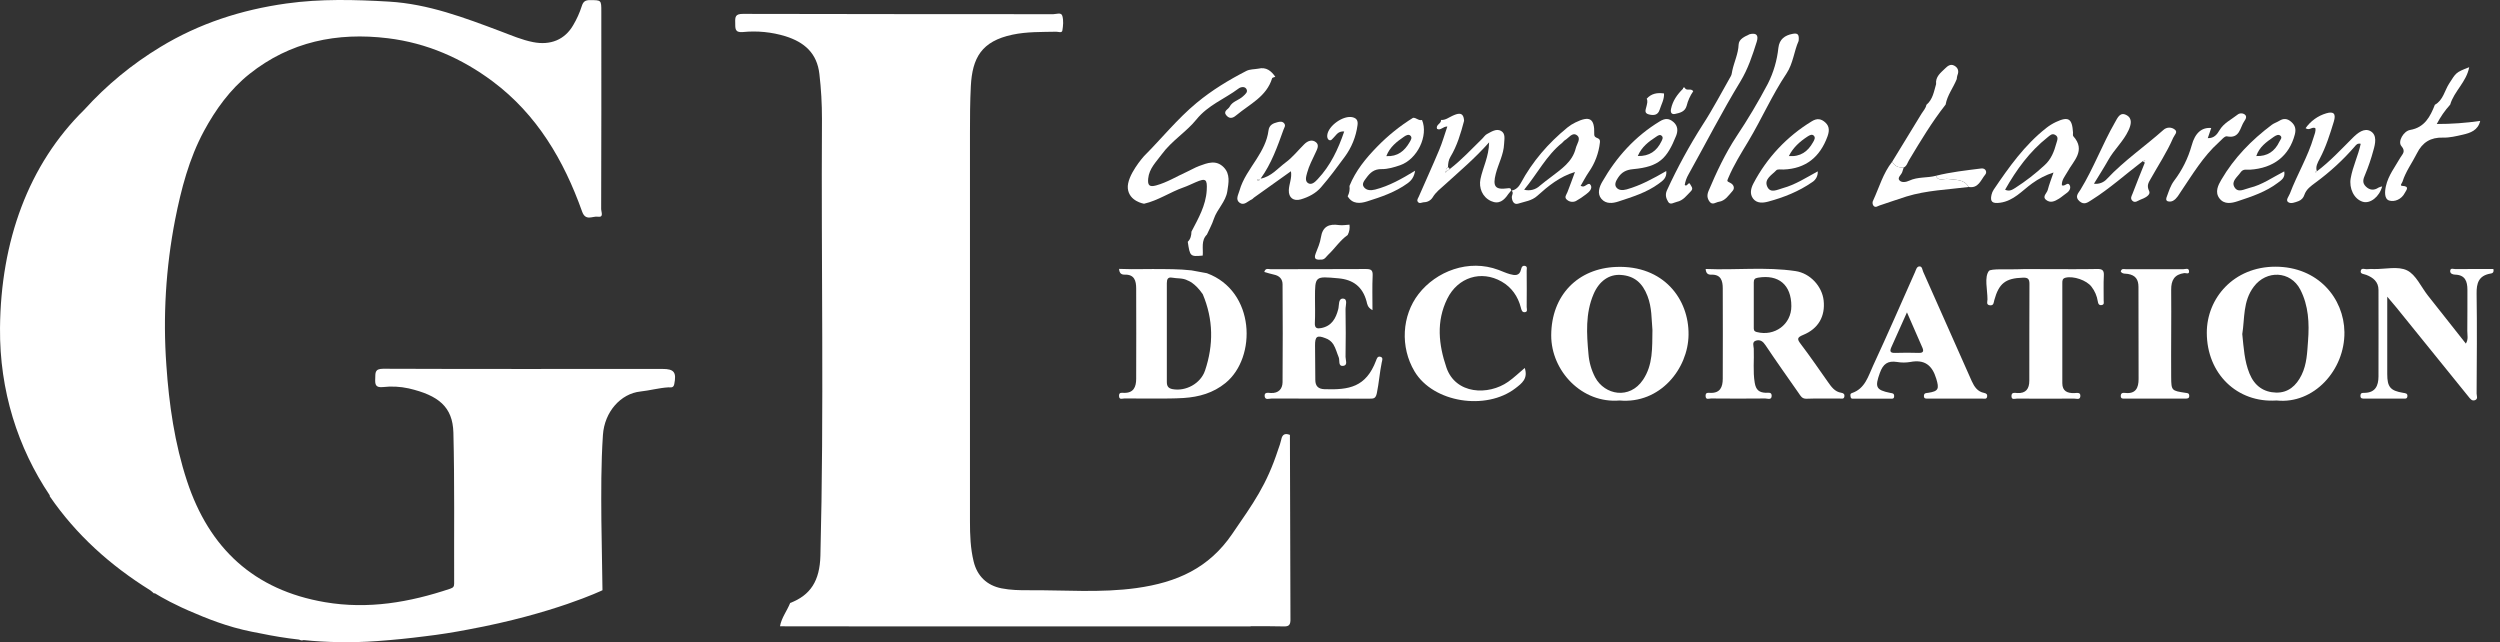 <svg width="218" height="56" viewBox="0 0 218 56" fill="none" xmlns="http://www.w3.org/2000/svg">
<rect x="0" y="0" width="218" height="56" fill="#333333" stroke="none"/>
<g id="Group 3">
<g id="Group">
<path id="Vector" d="M112.481 37.923C112.067 37.76 111.813 37.862 111.725 38.333C111.655 38.626 111.566 38.913 111.458 39.192C110.44 42.306 109.316 43.836 107.44 46.572C105.415 49.536 102.636 50.786 99.107 51.278C95.977 51.715 92.816 51.446 89.669 51.468C88.895 51.473 88.111 51.456 87.338 51.304C86.051 51.051 85.213 50.226 84.905 48.975C84.62 47.815 84.581 46.64 84.581 45.464C84.576 34.172 84.576 22.879 84.581 11.587C84.581 10.227 84.586 8.866 84.657 7.51C84.786 5.056 85.577 3.596 88.292 3.023C89.562 2.755 90.829 2.794 92.104 2.766C92.286 2.766 92.596 2.898 92.638 2.664C92.708 2.249 92.749 1.787 92.638 1.392C92.542 1.043 92.115 1.237 91.846 1.237C82.822 1.227 73.795 1.238 64.775 1.211C64.125 1.209 64.096 1.47 64.111 1.963C64.124 2.433 64.038 2.861 64.773 2.795C66.028 2.669 67.294 2.794 68.5 3.163C70.13 3.678 71.247 4.626 71.452 6.46C71.603 7.757 71.677 9.062 71.675 10.367C71.598 23.066 71.865 35.765 71.539 48.462C71.483 50.641 70.685 51.896 68.902 52.58C68.632 53.267 68.146 53.86 68.017 54.608C68.295 54.612 68.572 54.619 68.848 54.619H71.863L109.052 54.624L109.06 54.607C110.032 54.605 111.225 54.601 111.937 54.623C112.34 54.635 112.511 54.532 112.528 54.104L112.481 37.923Z" fill="white"/>
<path id="Vector_2" d="M57.76 32.171H57.307C49.342 32.171 41.379 32.186 33.416 32.155C32.65 32.155 32.743 32.528 32.72 33.017C32.696 33.529 32.747 33.816 33.386 33.753C34.139 33.667 34.901 33.706 35.641 33.868C38.242 34.478 39.474 35.474 39.536 37.724C39.646 42.105 39.585 46.492 39.602 50.877C39.602 51.139 39.537 51.242 39.26 51.335C35.703 52.528 32.103 53.151 28.338 52.51C22.138 51.455 18.238 47.804 16.307 41.944C15.229 38.672 14.738 35.261 14.507 31.846C14.202 27.604 14.458 23.339 15.269 19.165C15.796 16.5 16.48 13.85 17.786 11.426C18.811 9.533 20.07 7.793 21.747 6.455C25.287 3.633 29.385 2.792 33.828 3.335C37.221 3.751 40.255 5.078 42.958 7.095C46.824 9.983 49.167 13.978 50.759 18.446C51.066 19.313 51.674 18.826 52.133 18.897C52.677 18.981 52.42 18.469 52.421 18.245C52.439 12.5 52.443 6.754 52.435 1.007C52.435 -0.003 52.435 0.018 51.454 0.009C51.031 0.009 50.853 0.135 50.724 0.553C50.541 1.123 50.294 1.671 49.988 2.186C49.246 3.478 47.987 3.968 46.489 3.673C45.506 3.481 44.596 3.083 43.672 2.736C40.507 1.544 37.343 0.343 33.922 0.141C30.934 -0.034 27.953 -0.112 24.964 0.306C21.046 0.855 17.368 2.042 13.984 4.099C11.522 5.588 9.289 7.427 7.357 9.559C2.463 14.358 0.067 21.046 0.001 28.608C-0.046 34.073 1.557 39.049 4.338 43.191V43.275C6.653 46.65 9.633 49.315 13.094 51.468C13.21 51.552 13.321 51.645 13.424 51.747C13.45 51.741 13.475 51.736 13.501 51.731C14.086 52.092 15.291 52.78 17.047 53.499C17.896 53.867 18.761 54.197 19.641 54.481C20.664 54.815 21.704 55.052 22.751 55.239C23.787 55.456 24.897 55.641 26.077 55.773C26.184 55.825 26.293 55.867 26.421 55.829C26.437 55.824 26.454 55.82 26.47 55.815C28.433 56.013 30.582 56.068 32.902 55.901C34.341 55.798 35.712 55.657 37.012 55.49C38.307 55.339 39.589 55.134 40.862 54.888C48.285 53.516 52.536 51.468 52.536 51.468L52.44 45.403C52.421 42.912 52.409 40.421 52.575 37.932C52.711 35.903 54.133 34.322 55.845 34.139C56.655 34.054 57.456 33.825 58.282 33.776C58.443 33.767 58.721 33.871 58.795 33.5C59.003 32.468 58.79 32.167 57.759 32.171H57.76Z" fill="white"/>
</g>
<g id="Group_2">
<path id="Vector_3" d="M99.755 17.767C100.985 17.489 102.026 16.755 103.201 16.343C103.562 16.217 103.906 16.044 104.259 15.893C105.14 15.511 105.285 15.609 105.226 16.598C105.147 17.93 104.489 19.056 103.895 20.199C103.887 20.531 103.823 20.841 103.573 21.085C103.763 22.365 103.79 22.389 104.877 22.286C104.935 21.663 104.715 20.983 105.244 20.453C105.444 20.003 105.694 19.568 105.841 19.103C106.127 18.235 106.886 17.596 107.023 16.674C107.13 15.956 107.302 15.19 106.704 14.583C106.036 13.907 105.282 14.212 104.559 14.477C104.2 14.61 103.867 14.814 103.515 14.973C102.615 15.377 101.776 15.905 100.814 16.169C100.238 16.327 100.065 16.169 100.121 15.582C100.203 14.687 100.825 14.119 101.305 13.455C102.159 12.284 103.444 11.509 104.329 10.417C105.35 9.156 106.787 8.631 107.997 7.725C108.209 7.565 108.534 7.531 108.672 7.739C108.861 8.018 108.596 8.207 108.383 8.407C108.021 8.744 107.458 8.84 107.224 9.307C107.105 9.547 106.59 9.694 106.973 10.101C107.297 10.445 107.619 10.214 107.844 10.022C108.987 9.071 110.447 8.419 110.929 6.824C110.949 6.76 111.113 6.74 111.209 6.698C110.849 6.181 110.414 5.819 109.725 5.987C109.375 6.048 108.985 6.03 108.683 6.185C107.151 6.972 105.685 7.862 104.346 8.97C102.657 10.37 101.291 12.081 99.751 13.622C99.751 13.622 98.234 15.31 98.347 16.435C98.46 17.56 99.754 17.765 99.754 17.765L99.755 17.767Z" fill="white"/>
<path id="Vector_4" d="M148.732 23.454C151.359 23.567 153.973 23.251 156.572 23.639C157.854 23.829 158.886 24.971 159.021 26.198C159.173 27.571 158.571 28.66 157.238 29.204C156.655 29.441 156.72 29.596 157.045 30.024C157.858 31.09 158.609 32.2 159.384 33.292C159.688 33.722 159.987 34.167 160.567 34.251C160.775 34.282 160.863 34.39 160.83 34.582C160.789 34.821 160.582 34.753 160.437 34.754C159.468 34.761 158.499 34.731 157.533 34.769C157.134 34.785 157.016 34.526 156.851 34.29C155.876 32.897 154.891 31.509 153.947 30.096C153.729 29.769 153.497 29.603 153.14 29.696C152.746 29.799 152.92 30.168 152.929 30.401C152.967 31.39 152.847 32.377 153.011 33.371C153.115 34.002 153.394 34.225 153.969 34.251C154.168 34.259 154.482 34.164 154.489 34.494C154.5 34.919 154.132 34.746 153.927 34.747C152.351 34.762 150.776 34.762 149.2 34.747C149.028 34.747 148.725 34.905 148.727 34.509C148.727 34.202 148.952 34.252 149.138 34.258C150.003 34.292 150.222 33.741 150.224 33.031C150.234 30.406 150.234 27.777 150.224 25.147C150.224 24.496 150.076 23.929 149.238 23.951C148.957 23.961 148.762 23.869 148.732 23.45V23.454ZM156.206 26.697C156.206 24.842 155.1 23.91 153.291 24.214C153.007 24.261 152.927 24.373 152.929 24.637C152.937 25.936 152.929 27.233 152.929 28.53C152.929 28.725 152.911 28.882 153.188 28.953C154.749 29.36 156.209 28.283 156.206 26.697Z" fill="white"/>
<path id="Vector_5" d="M198.509 34.923C195.089 35.149 192.433 32.597 192.433 29.01C192.433 25.995 194.782 23.257 198.413 23.256C202.133 23.256 204.393 26.01 204.434 28.956C204.479 32.266 201.76 35.273 198.509 34.922V34.923ZM195.527 29.135C195.65 30.336 195.711 31.482 196.158 32.579C196.594 33.648 197.397 34.206 198.474 34.234C199.523 34.262 200.237 33.639 200.698 32.695C201.16 31.751 201.185 30.737 201.261 29.727C201.38 28.183 201.308 26.654 200.586 25.252C199.736 23.611 197.631 23.529 196.528 25.003C195.57 26.274 195.748 27.764 195.526 29.134L195.527 29.135Z" fill="white"/>
<path id="Vector_6" d="M141.23 34.923C137.955 35.203 135.258 32.359 135.266 29.239C135.278 25.727 137.606 23.4 140.939 23.276C145.059 23.118 147.285 26.079 147.241 29.19C147.21 32.155 144.754 35.235 141.231 34.923H141.23ZM144.092 28.76C144.007 27.86 144.055 26.833 143.662 25.814C143.226 24.679 142.523 24.055 141.335 23.974C140.323 23.902 139.443 24.501 138.953 25.662C138.241 27.34 138.355 29.105 138.514 30.862C138.568 31.578 138.767 32.273 139.1 32.909C139.927 34.444 142.1 34.867 143.274 33.114C144.149 31.802 144.068 30.343 144.093 28.761L144.092 28.76Z" fill="white"/>
<path id="Vector_7" d="M119.679 27.044C119.239 26.805 119.229 26.53 119.162 26.275C118.825 25.025 118.015 24.381 116.7 24.268C114.667 24.087 114.667 24.057 114.667 26.014C114.667 26.732 114.693 27.454 114.655 28.17C114.631 28.64 114.873 28.673 115.208 28.608C116.125 28.432 116.488 27.77 116.7 26.941C116.784 26.604 116.681 25.993 117.14 26.041C117.544 26.08 117.323 26.65 117.331 26.975C117.355 28.358 117.355 29.741 117.331 31.123C117.331 31.388 117.539 31.838 117.156 31.899C116.655 31.982 116.844 31.419 116.739 31.166C116.581 30.789 116.489 30.392 116.27 30.029C116.106 29.774 115.86 29.583 115.572 29.488C114.84 29.201 114.665 29.34 114.672 30.136C114.672 31.131 114.695 32.127 114.695 33.121C114.695 33.671 114.956 33.92 115.499 33.938C117.637 34.009 119.108 33.765 119.988 31.453C120.06 31.262 120.118 31.049 120.362 31.107C120.644 31.175 120.521 31.436 120.49 31.592C120.306 32.481 120.246 33.392 120.061 34.281C119.962 34.754 119.785 34.764 119.435 34.763C116.585 34.763 113.738 34.763 110.883 34.752C110.675 34.752 110.32 34.915 110.278 34.554C110.237 34.16 110.604 34.262 110.826 34.27C111.492 34.301 111.829 33.91 111.839 33.335C111.866 30.488 111.854 27.638 111.839 24.791C111.839 24.333 111.562 24.043 111.091 23.947C110.806 23.889 110.529 23.795 110.247 23.715C110.348 23.335 110.622 23.476 110.802 23.475C113.568 23.465 116.334 23.475 119.099 23.458C119.549 23.458 119.717 23.543 119.695 24.031C119.65 24.987 119.68 25.948 119.68 27.044H119.679Z" fill="white"/>
<path id="Vector_8" d="M208.168 25.871V32.623C208.168 33.748 208.44 34.07 209.553 34.255C209.76 34.289 209.956 34.294 209.923 34.569C209.896 34.811 209.689 34.756 209.537 34.757C208.431 34.763 207.324 34.763 206.216 34.757C206.028 34.757 205.809 34.789 205.832 34.481C205.85 34.238 206.023 34.256 206.189 34.256C207.133 34.245 207.399 33.63 207.404 32.836C207.415 30.318 207.404 27.799 207.404 25.282C207.404 24.566 206.931 24.201 206.347 23.972C206.144 23.892 205.826 23.901 205.852 23.656C205.889 23.292 206.243 23.509 206.454 23.47C206.646 23.45 206.84 23.448 207.033 23.462C207.999 23.474 209.109 23.194 209.891 23.575C210.673 23.956 211.112 25.011 211.708 25.766C212.798 27.147 213.89 28.528 215.022 29.961C215.262 29.583 215.144 29.201 215.149 28.848C215.169 27.659 215.149 26.469 215.159 25.28C215.159 24.536 214.966 23.973 214.081 23.948C213.886 23.943 213.651 23.865 213.655 23.639C213.663 23.324 213.947 23.468 214.105 23.465C215.221 23.453 216.335 23.458 217.423 23.458C217.506 23.829 217.257 23.84 217.144 23.861C216.149 24.045 215.946 24.679 215.96 25.6C216.004 28.503 215.978 31.41 215.96 34.315C215.96 34.508 216.106 34.785 215.825 34.893C215.545 35.002 215.391 34.759 215.234 34.564C213.143 31.976 211.049 29.388 208.953 26.8C208.743 26.542 208.509 26.279 208.166 25.869L208.168 25.871Z" fill="white"/>
<path id="Vector_9" d="M132.959 32.085C133.257 33.02 132.716 33.419 132.142 33.86C129.599 35.817 124.982 35.129 123.345 32.383C122.083 30.263 122.241 27.52 123.697 25.64C125.226 23.663 128.055 22.553 130.673 23.536C131.003 23.66 131.326 23.811 131.663 23.905C132.071 24.018 132.5 24.088 132.63 23.51C132.679 23.291 132.767 23.121 133.007 23.196C133.211 23.257 133.12 23.476 133.126 23.623C133.135 24.675 133.137 25.727 133.126 26.774C133.126 26.934 133.25 27.214 132.942 27.224C132.716 27.233 132.669 27.02 132.617 26.817C132.365 25.841 131.811 25.052 130.944 24.555C129.156 23.533 127.126 24.185 126.205 26.044C125.223 28.028 125.449 30.061 126.129 32.052C126.93 34.392 129.782 34.506 131.514 33.29C132.013 32.942 132.459 32.506 132.96 32.085H132.959Z" fill="white"/>
<path id="Vector_10" d="M170.479 34.758H168.155C167.969 34.758 167.738 34.803 167.768 34.489C167.789 34.263 167.962 34.278 168.128 34.255C169.053 34.118 169.105 33.898 168.843 33.027C168.485 31.841 167.821 31.327 166.58 31.564C166.196 31.63 165.805 31.63 165.421 31.564C164.612 31.436 164.203 31.732 163.921 32.525C163.486 33.74 163.561 34.005 164.821 34.259C164.99 34.293 165.158 34.281 165.169 34.51C165.191 34.84 164.937 34.76 164.77 34.761C163.747 34.77 162.723 34.761 161.7 34.761C161.576 34.761 161.404 34.808 161.375 34.613C161.356 34.487 161.307 34.335 161.487 34.275C162.634 33.893 162.907 32.806 163.332 31.889C164.586 29.188 165.775 26.456 166.985 23.736C167.075 23.536 167.131 23.253 167.353 23.232C167.622 23.205 167.618 23.512 167.703 23.702C169.111 26.88 170.523 30.056 171.936 33.233C172.162 33.729 172.443 34.153 173.015 34.262C173.225 34.303 173.309 34.401 173.277 34.591C173.236 34.829 173.028 34.759 172.882 34.76C172.078 34.763 171.275 34.76 170.477 34.76L170.479 34.758ZM166.287 27.237C165.804 28.315 165.375 29.286 164.937 30.25C164.776 30.607 164.792 30.792 165.263 30.773C165.949 30.746 166.636 30.754 167.323 30.773C167.675 30.782 167.773 30.649 167.641 30.335C167.216 29.347 166.776 28.362 166.287 27.237Z" fill="white"/>
<path id="Vector_11" d="M178.383 23.466C179.876 23.466 181.371 23.486 182.862 23.456C183.324 23.446 183.482 23.569 183.455 24.042C183.414 24.758 183.447 25.479 183.44 26.197C183.44 26.345 183.514 26.555 183.279 26.6C183.021 26.649 182.958 26.473 182.924 26.263C182.852 25.802 182.663 25.367 182.376 24.998C181.948 24.435 180.813 24.053 180.133 24.211C179.825 24.282 179.834 24.482 179.834 24.706V33.416C179.834 34.103 180.265 34.294 180.874 34.277C181.094 34.277 181.452 34.165 181.404 34.574C181.367 34.893 181.052 34.756 180.864 34.757C179.206 34.769 177.546 34.769 175.888 34.757C175.711 34.757 175.387 34.909 175.4 34.522C175.41 34.173 175.709 34.262 175.904 34.273C176.672 34.319 176.954 33.882 176.956 33.209C176.965 30.39 176.949 27.57 176.968 24.749C176.968 24.291 176.8 24.199 176.392 24.213C174.882 24.261 174.307 24.705 173.902 26.174C173.847 26.37 173.864 26.652 173.533 26.624C173.164 26.589 173.308 26.286 173.308 26.109C173.308 25.257 173.016 24.165 173.433 23.624C173.62 23.419 174.983 23.506 175.803 23.482C176.668 23.447 177.527 23.468 178.383 23.468V23.466Z" fill="white"/>
<path id="Vector_12" d="M184.928 23.673C185.008 23.381 185.208 23.473 185.35 23.472C187.035 23.465 188.72 23.465 190.404 23.472C190.569 23.472 190.842 23.343 190.881 23.616C190.932 23.97 190.607 23.793 190.471 23.812C189.605 23.934 189.319 24.434 189.327 25.275C189.35 27.817 189.308 30.358 189.327 32.898C189.336 34.068 189.372 34.071 190.565 34.254C190.733 34.279 190.894 34.265 190.902 34.503C190.91 34.741 190.757 34.758 190.582 34.758H185.278C185.121 34.758 184.933 34.789 184.93 34.533C184.93 34.236 185.142 34.245 185.332 34.265C186.246 34.364 186.484 33.804 186.485 33.058C186.485 30.379 186.475 27.701 186.474 25.023C186.474 24.383 186.228 24 185.552 23.886C185.365 23.854 185.058 23.907 184.928 23.674V23.673Z" fill="white"/>
<path id="Vector_13" d="M117.215 11.463C116.665 11.425 116.531 11.777 116.297 11.997C116.185 12.101 116.081 12.295 115.906 12.214C115.752 12.143 115.718 11.96 115.737 11.779C115.827 10.959 117.159 10.024 117.956 10.227C118.308 10.318 118.425 10.525 118.377 10.903C118.246 11.918 117.855 12.88 117.244 13.7C116.585 14.6 115.916 15.5 115.186 16.34C114.736 16.859 114.114 17.182 113.439 17.383C112.801 17.572 112.359 17.245 112.385 16.578C112.406 16.041 112.672 15.529 112.57 14.932C111.463 15.72 110.4 16.476 109.34 17.235C109.273 17.282 109.227 17.36 109.149 17.392C108.812 17.541 108.488 17.955 108.102 17.686C107.699 17.404 107.99 16.968 108.084 16.619C108.369 15.597 109.008 14.755 109.568 13.876C110.058 13.104 110.496 12.309 110.612 11.389C110.671 10.907 110.996 10.755 111.382 10.659C111.593 10.606 111.832 10.557 111.991 10.772C112.13 10.962 111.986 11.128 111.921 11.31C111.391 12.784 110.873 14.263 109.927 15.577C110.856 15.401 111.422 14.677 112.11 14.165C112.712 13.722 113.191 13.111 113.729 12.579C114.032 12.277 114.426 12.129 114.765 12.413C115.064 12.666 114.845 13.033 114.71 13.329C114.446 13.901 114.147 14.455 113.981 15.068C113.89 15.405 113.769 15.795 114.077 15.977C114.386 16.158 114.686 15.857 114.904 15.622C116.007 14.447 116.682 13.036 117.215 11.465V11.463ZM109.851 15.672C109.806 15.648 109.756 15.632 109.704 15.626C109.674 15.626 109.648 15.677 109.62 15.706C109.661 15.73 109.708 15.745 109.755 15.751C109.787 15.749 109.816 15.703 109.851 15.672Z" fill="white"/>
<path id="Vector_14" d="M202.03 14.941C203.171 14.082 204.138 13.036 205.145 12.031C205.595 11.582 206.17 11.12 206.72 11.443C207.294 11.78 207.132 12.524 206.958 13.116C206.766 13.831 206.528 14.534 206.243 15.217C206.065 15.616 205.969 15.935 206.297 16.26C206.625 16.585 207.005 16.629 207.405 16.36C207.506 16.311 207.614 16.275 207.725 16.255C207.486 17.164 206.674 17.793 206.029 17.593C205.253 17.353 204.829 16.408 204.98 15.547C205.16 14.514 205.637 13.571 205.854 12.539C205.578 12.473 205.462 12.622 205.344 12.764C204.322 13.943 203.17 15.004 201.911 15.925C201.532 16.208 201.108 16.488 200.937 17.004C200.86 17.247 200.678 17.442 200.44 17.534C200.132 17.646 199.748 17.808 199.51 17.612C199.298 17.435 199.589 17.121 199.681 16.876C200.31 15.212 201.244 13.679 201.75 11.964C201.828 11.702 201.954 11.459 201.899 11.177C201.619 11.016 201.389 11.425 201.046 11.177C201.486 10.553 202.122 10.096 202.854 9.88C203.514 9.683 203.713 9.933 203.509 10.603C203.172 11.709 202.827 12.808 202.282 13.84C202.11 14.165 201.879 14.544 202.039 14.965L201.917 14.943C201.917 14.978 201.927 15.015 201.931 15.055C201.967 15.014 201.999 14.974 202.032 14.944L202.03 14.941Z" fill="white"/>
<path id="Vector_15" d="M125.659 10.459C126.039 10.487 126.315 10.253 126.635 10.107C127.072 9.907 127.628 9.674 127.667 10.537C127.379 11.63 127.062 12.711 126.472 13.688C126.306 13.963 126.277 14.251 126.264 14.56C126.207 14.688 125.957 14.768 126.164 14.962L126.042 14.946L126.066 15.058L126.15 14.946L126.418 14.741C127.445 13.953 128.324 12.995 129.249 12.095C129.388 11.961 129.498 11.776 129.66 11.692C130.043 11.492 130.476 11.183 130.891 11.415C131.305 11.648 131.173 12.147 131.157 12.551C131.121 13.473 130.656 14.28 130.431 15.155C130.154 16.241 130.367 16.572 131.444 16.422C131.603 16.399 131.781 16.365 131.762 16.628L131.777 16.615C131.686 16.714 131.601 16.816 131.521 16.924C131.155 17.474 130.708 17.852 130.011 17.531C129.263 17.186 128.941 16.389 129.095 15.618C129.301 14.605 129.832 13.668 129.85 12.414C128.599 13.821 127.282 14.93 126.01 16.087C125.628 16.436 125.201 16.748 124.928 17.213C124.762 17.477 124.472 17.637 124.159 17.635C123.982 17.645 123.772 17.804 123.629 17.592C123.524 17.433 123.66 17.279 123.723 17.135C124.314 15.778 124.93 14.434 125.502 13.065C125.775 12.417 125.966 11.736 126.208 11.031C125.818 11.024 125.624 11.414 125.308 11.236C125.179 10.861 125.693 10.789 125.658 10.46L125.659 10.459Z" fill="white"/>
<path id="Vector_16" d="M186.856 14.047C185.362 15.183 183.965 16.449 182.368 17.452C182.041 17.658 181.74 17.902 181.333 17.55C180.883 17.157 181.229 16.848 181.412 16.55C182.562 14.669 183.324 12.589 184.419 10.681C184.662 10.257 184.869 9.73 185.439 10.042C185.972 10.334 185.829 10.883 185.609 11.362C185.167 12.323 184.356 13.032 183.844 13.95C183.462 14.632 183.036 15.29 182.593 16.02C183.023 16.077 183.451 15.915 183.735 15.589C185.23 14.001 187.031 12.77 188.651 11.329C188.93 11.072 189.355 11.062 189.648 11.304C189.933 11.519 189.602 11.782 189.5 12.021C188.953 13.288 188.188 14.433 187.519 15.631C187.357 15.919 187.174 16.184 187.399 16.644C187.586 17.032 186.98 17.285 186.611 17.425C186.413 17.501 186.168 17.741 185.929 17.493C185.731 17.286 185.894 17.062 185.965 16.873C186.302 15.973 186.668 15.087 187.024 14.195C187.034 14.126 187.045 14.057 187.055 13.987L186.859 14.048L186.856 14.047Z" fill="white"/>
<path id="Vector_17" d="M179.793 16.154C180.053 16.299 180.294 15.824 180.469 16.134C180.615 16.395 180.448 16.673 180.203 16.839C179.978 16.989 179.784 17.176 179.548 17.322C179.16 17.564 178.794 17.727 178.423 17.434C178.052 17.14 178.49 16.849 178.563 16.563C178.683 16.09 178.866 15.634 179.067 15.042C178.396 15.26 177.764 15.583 177.194 15.999C176.319 16.631 175.587 17.521 174.4 17.679C173.753 17.766 173.514 17.611 173.659 16.986C173.696 16.826 173.761 16.674 173.851 16.536C175.179 14.572 176.552 12.638 178.439 11.157C178.698 10.953 178.979 10.78 179.277 10.639C180.37 10.13 180.69 10.331 180.767 11.551C180.774 11.664 180.734 11.812 180.791 11.876C181.917 13.133 180.791 14.034 180.271 15.003C180.063 15.374 179.767 15.696 179.794 16.154H179.793ZM174.842 16.543C175.23 16.722 175.475 16.543 175.742 16.379C176.646 15.798 177.497 15.139 178.284 14.409C178.859 13.898 179.123 13.205 179.317 12.487C179.385 12.235 179.543 11.942 179.205 11.758C178.929 11.607 178.755 11.814 178.557 11.966C176.989 13.208 175.838 14.784 174.841 16.548V16.544L174.842 16.543Z" fill="white"/>
<path id="Vector_18" d="M131.77 16.622C132.182 16.585 132.457 16.259 132.605 15.981C133.629 14.074 135.014 12.483 136.677 11.12C136.891 10.947 137.124 10.799 137.372 10.68C138.603 10.079 139.06 10.3 139.017 11.682C139.001 12.18 139.58 11.883 139.512 12.428C139.41 13.356 139.076 14.242 138.541 15.007C138.28 15.388 138.068 15.805 137.829 16.21C137.895 16.231 137.942 16.246 137.99 16.258C138.256 16.32 138.528 15.821 138.711 16.145C138.883 16.448 138.572 16.745 138.303 16.943C138.024 17.162 137.727 17.358 137.417 17.532C137.157 17.654 136.851 17.61 136.637 17.419C136.372 17.207 136.589 16.984 136.678 16.761C136.903 16.19 137.11 15.612 137.337 14.997C136 15.402 135.004 16.22 134.048 17.081C133.563 17.517 132.95 17.574 132.386 17.756C132.042 17.869 131.858 17.575 131.831 17.216C131.816 17.015 132.035 16.794 131.788 16.61L131.772 16.622H131.77ZM132.906 16.543C133.395 16.674 133.916 16.541 134.283 16.19C134.588 15.924 134.924 15.692 135.243 15.442C136.133 14.749 137.111 14.132 137.408 12.922C137.501 12.54 137.894 12.083 137.51 11.797C137.106 11.492 136.797 12.036 136.456 12.229C136.364 12.28 136.306 12.39 136.22 12.455C134.847 13.556 134.068 15.133 132.902 16.548L132.905 16.544L132.906 16.543Z" fill="white"/>
<path id="Vector_19" d="M212.322 9.136C213.05 8.732 213.167 7.898 213.569 7.281C214.167 6.359 214.109 6.321 215.314 5.86C215.074 7.153 213.992 7.959 213.657 9.123C213.195 9.633 212.803 10.201 212.487 10.812C213.755 10.814 215.021 10.725 216.275 10.543C216.077 11.37 215.423 11.592 214.747 11.745C214.184 11.873 213.604 12.016 213.035 11.999C211.95 11.967 211.235 12.414 210.757 13.37C210.344 14.195 209.781 14.946 209.5 15.836C209.459 15.966 209.227 16.2 209.482 16.209C210.169 16.239 209.812 16.6 209.698 16.824C209.42 17.379 208.804 17.631 208.34 17.488C207.903 17.352 207.944 16.712 208.051 16.231C208.259 15.296 208.847 14.557 209.306 13.748C209.479 13.446 209.817 13.22 209.4 12.736C209.062 12.346 209.59 11.433 210.157 11.333C211.428 11.117 211.914 10.176 212.321 9.136H212.322Z" fill="white"/>
<path id="Vector_20" d="M145.299 14.914C145.364 15.519 144.987 15.764 144.643 16.016C143.584 16.794 142.339 17.17 141.117 17.574C140.632 17.734 140.042 17.808 139.644 17.342C139.246 16.875 139.469 16.283 139.713 15.859C140.951 13.695 142.58 11.886 144.737 10.579C145.187 10.309 145.525 10.295 145.924 10.639C146.324 10.984 146.324 11.427 146.156 11.846C145.362 13.812 144.702 14.54 142.408 14.75C141.779 14.807 141.395 15.028 141.082 15.513C140.907 15.783 140.752 16.094 140.948 16.346C141.144 16.598 141.48 16.615 141.848 16.514C143.065 16.171 144.16 15.569 145.299 14.913V14.914ZM142.814 13.606C143.826 13.632 144.472 13.168 144.876 12.327C144.945 12.182 145.048 12.006 144.924 11.867C144.755 11.677 144.569 11.824 144.415 11.926C143.771 12.347 143.157 12.797 142.814 13.606Z" fill="white"/>
<path id="Vector_21" d="M158.507 14.941C158.533 15.325 158.343 15.692 158.012 15.892C156.847 16.698 155.543 17.215 154.187 17.58C153.737 17.702 153.204 17.749 152.876 17.326C152.548 16.902 152.684 16.403 152.902 15.989C154.073 13.755 155.832 11.884 157.989 10.576C158.45 10.29 158.81 10.35 159.177 10.689C159.569 11.047 159.506 11.491 159.35 11.916C158.698 13.692 157.467 14.71 155.525 14.782C155.309 14.79 155.005 14.731 154.895 14.848C154.518 15.251 153.822 15.612 154.095 16.253C154.367 16.895 154.966 16.543 155.464 16.405C156.544 16.108 157.467 15.508 158.505 14.943L158.507 14.941ZM155.989 13.608C157.002 13.687 157.643 13.213 158.094 12.408C158.207 12.213 158.344 11.986 158.144 11.813C157.997 11.686 157.796 11.787 157.622 11.901C156.952 12.34 156.366 12.851 155.989 13.608Z" fill="white"/>
<path id="Vector_22" d="M156.839 3.573C156.443 4.444 156.368 5.531 155.78 6.413C154.523 8.292 153.62 10.369 152.464 12.303C151.832 13.358 151.176 14.399 150.699 15.538C150.577 15.829 150.586 15.791 150.924 15.972C151.17 16.107 151.297 16.406 151.081 16.647C150.737 17.028 150.442 17.517 149.878 17.597C149.614 17.635 149.315 17.934 149.058 17.562C148.857 17.268 148.84 17 148.989 16.642C149.684 14.998 150.439 13.388 151.423 11.892C152.414 10.408 153.327 8.872 154.16 7.295C154.652 6.318 154.962 5.259 155.075 4.172C155.164 3.409 155.644 3.083 156.304 2.954C156.776 2.856 156.903 3.011 156.84 3.575L156.839 3.573Z" fill="white"/>
<path id="Vector_23" d="M123.218 10.273C123.499 10.248 123.702 10.549 123.999 10.461C124.576 11.826 123.598 13.888 122.087 14.409C121.571 14.586 121.014 14.753 120.479 14.746C119.833 14.733 119.475 15.055 119.149 15.505C118.976 15.745 118.714 16.027 118.933 16.316C119.151 16.605 119.516 16.631 119.91 16.53C121.136 16.215 122.222 15.602 123.398 14.886C123.307 15.441 123.084 15.735 122.732 15.989C121.665 16.762 120.434 17.176 119.204 17.564C118.615 17.749 117.929 17.822 117.516 17.114C117.662 16.839 117.717 16.523 117.674 16.215C118.213 14.88 119.098 13.805 120.097 12.782C121.032 11.822 122.079 10.98 123.217 10.273H123.218ZM120.89 13.614C121.872 13.669 122.478 13.164 122.916 12.402C123.016 12.228 123.183 11.992 122.973 11.818C122.822 11.693 122.607 11.798 122.441 11.913C121.804 12.35 121.194 12.81 120.887 13.614H120.89Z" fill="white"/>
<path id="Vector_24" d="M199.186 14.943C199.29 15.505 198.937 15.704 198.636 15.934C197.59 16.731 196.358 17.138 195.137 17.543C194.599 17.722 193.959 17.855 193.536 17.3C193.114 16.745 193.424 16.143 193.698 15.676C194.814 13.764 196.337 12.209 198.1 10.884C198.295 10.738 198.544 10.666 198.752 10.536C199.13 10.299 199.457 10.328 199.797 10.626C200.154 10.938 200.225 11.282 200.107 11.733C199.617 13.595 198.253 14.67 196.19 14.797C195.907 14.813 195.61 14.697 195.377 15.034C195.102 15.434 194.556 15.796 194.833 16.3C195.142 16.862 195.693 16.493 196.168 16.381C197.259 16.122 198.159 15.469 199.186 14.944V14.943ZM196.748 13.608C197.711 13.643 198.363 13.2 198.763 12.352C198.839 12.191 199.038 12.005 198.859 11.841C198.681 11.677 198.444 11.814 198.265 11.939C197.64 12.375 197.01 12.81 196.747 13.609L196.748 13.608Z" fill="white"/>
<path id="Vector_25" d="M151.056 6.157C151.22 5.396 151.576 4.694 151.608 3.882C151.628 3.397 152.153 3.182 152.574 2.982C153.163 2.839 153.361 3.076 153.189 3.637C152.81 4.833 152.434 5.999 151.759 7.111C150.151 9.755 148.74 12.518 147.231 15.222C147.07 15.5 146.962 15.806 146.91 16.122C147.113 16.359 147.247 15.756 147.393 16.08C147.467 16.24 147.694 16.424 147.451 16.668C147.082 17.038 146.775 17.489 146.223 17.601C145.973 17.652 145.649 17.909 145.465 17.601C145.296 17.317 145.171 16.996 145.361 16.589C146.266 14.623 147.302 12.719 148.465 10.894C149.365 9.513 150.124 8.048 150.941 6.617C151.012 6.489 151.018 6.314 151.056 6.156V6.157Z" fill="white"/>
<path id="Vector_26" d="M170.629 6.894C170.332 7.648 169.8 8.299 169.659 9.119C168.459 10.642 167.468 12.3 166.473 13.957C166.335 14.183 166.277 14.478 166.002 14.611C165.574 14.625 165.215 14.508 165.002 14.097C165.853 12.703 166.701 11.308 167.555 9.916C167.71 9.664 167.927 9.448 167.982 9.142C168.545 8.669 168.638 7.978 168.828 7.332C168.757 6.681 169.233 6.343 169.622 5.961C169.836 5.752 170.089 5.547 170.416 5.727C170.743 5.906 170.84 6.206 170.685 6.569C170.653 6.675 170.635 6.784 170.629 6.894Z" fill="white"/>
<path id="Vector_27" d="M165.002 14.098C165.212 14.509 165.574 14.626 166.002 14.612C165.96 14.742 165.919 14.871 165.876 15.001C165.795 15.251 165.426 15.486 165.628 15.723C165.83 15.959 166.23 15.874 166.481 15.756C167.228 15.403 168.047 15.531 168.811 15.329C169.046 15.87 169.52 15.554 169.88 15.607C170.532 15.71 171.254 15.597 171.666 16.305C169.85 16.537 168.006 16.592 166.241 17.135C165.454 17.377 164.681 17.666 163.897 17.917C163.732 17.97 163.545 18.143 163.368 17.943C163.267 17.804 163.257 17.618 163.345 17.47C163.869 16.334 164.204 15.102 165.001 14.099L165.002 14.098Z" fill="white"/>
<path id="Vector_28" d="M192.82 11.162C192.724 11.447 192.627 11.725 192.518 12.046C193.073 12.066 193.335 11.709 193.541 11.357C193.914 10.729 194.553 10.437 195.091 10.015C195.265 9.863 195.518 9.842 195.714 9.965C195.982 10.138 195.819 10.398 195.714 10.549C195.316 11.106 195.331 12.125 194.182 11.889C193.991 11.85 193.699 12.215 193.474 12.418C192.113 13.643 191.188 15.21 190.175 16.706C189.976 17.001 189.806 17.334 189.484 17.51C189.338 17.585 189.169 17.598 189.013 17.546C188.827 17.463 188.9 17.257 188.962 17.105C189.133 16.644 189.269 16.183 189.579 15.766C190.281 14.844 190.803 13.798 191.114 12.681C191.409 11.581 192.005 11.089 192.82 11.163V11.162Z" fill="white"/>
<path id="Vector_29" d="M117.675 19.592C117.718 19.901 117.664 20.216 117.517 20.492C116.842 20.965 116.403 21.668 115.813 22.22C115.64 22.381 115.533 22.625 115.236 22.639C114.825 22.661 114.512 22.652 114.732 22.09C114.91 21.64 115.112 21.18 115.182 20.706C115.332 19.736 115.894 19.497 116.771 19.628C117.067 19.669 117.374 19.605 117.675 19.591V19.592Z" fill="white"/>
<path id="Vector_30" d="M171.667 16.303C171.255 15.595 170.532 15.708 169.881 15.605C169.521 15.548 169.048 15.868 168.812 15.327C170.109 15.001 171.436 14.858 172.758 14.691C173.164 14.64 173.287 15.017 173.118 15.219C172.729 15.683 172.525 16.454 171.667 16.303Z" fill="white"/>
<path id="Vector_31" d="M146.754 7.743C146.754 7.638 146.809 7.609 146.903 7.637C147.048 7.998 147.458 7.637 147.648 7.96C147.38 8.345 147.185 8.778 147.073 9.234C146.931 9.745 146.483 9.846 146.071 9.934C145.818 9.99 145.636 9.877 145.713 9.499C145.859 8.784 146.255 8.238 146.754 7.743Z" fill="white"/>
<path id="Vector_32" d="M143.593 8.608C144.003 8.147 144.526 8.065 145.102 8.149C145.134 8.665 144.868 9.102 144.72 9.571C144.567 10.063 144.181 10.079 143.784 9.978C143.326 9.866 143.517 9.543 143.578 9.252C143.622 9.045 143.704 8.825 143.593 8.608Z" fill="white"/>
<path id="Vector_33" d="M109.851 15.672C109.816 15.703 109.786 15.749 109.755 15.751C109.708 15.745 109.662 15.73 109.62 15.706C109.648 15.678 109.675 15.629 109.704 15.626C109.756 15.632 109.805 15.648 109.851 15.672Z" fill="white"/>
<path id="Vector_34" d="M202.03 14.941C201.997 14.976 201.965 15.012 201.934 15.047C201.934 15.011 201.924 14.974 201.92 14.934L202.042 14.957L202.031 14.941H202.03Z" fill="white"/>
<path id="Vector_35" d="M126.164 14.961C125.957 14.767 126.207 14.687 126.264 14.559L126.42 14.736L126.152 14.941L126.165 14.961H126.164Z" fill="white"/>
<path id="Vector_36" d="M126.151 14.941L126.067 15.053L126.043 14.941L126.165 14.957L126.152 14.941H126.151Z" fill="white"/>
<path id="Vector_37" d="M186.856 14.047L187.048 13.986C187.038 14.056 187.027 14.124 187.016 14.194L186.856 14.047Z" fill="white"/>
<path id="Vector_38" d="M105.249 23.825L103.896 23.576C102.813 23.457 101.728 23.463 100.64 23.463V23.456L100.16 23.465H99.755C99.032 23.476 98.307 23.478 97.583 23.447C97.612 23.865 97.808 23.956 98.089 23.949C98.926 23.927 99.072 24.494 99.075 25.145C99.084 27.77 99.084 30.399 99.075 33.029C99.075 33.739 98.85 34.29 97.989 34.256C97.807 34.249 97.581 34.2 97.578 34.507C97.578 34.902 97.879 34.744 98.05 34.745C98.618 34.745 99.187 34.75 99.755 34.752H100.64C101.503 34.752 102.366 34.76 103.228 34.704C104.553 34.617 105.801 34.267 106.868 33.394C109.603 31.16 109.465 25.385 105.248 23.826L105.249 23.825ZM105.075 32.319C104.697 33.444 103.399 34.149 102.241 33.932C101.866 33.861 101.747 33.659 101.748 33.304C101.753 30.431 101.753 27.561 101.748 24.691C101.748 24.354 101.836 24.142 102.21 24.213C102.66 24.298 103.148 24.224 103.575 24.463C103.575 24.463 104.196 24.652 104.883 25.658C105.806 27.853 105.831 30.078 105.077 32.319H105.075Z" fill="white"/>
</g>
</g>
</svg>
